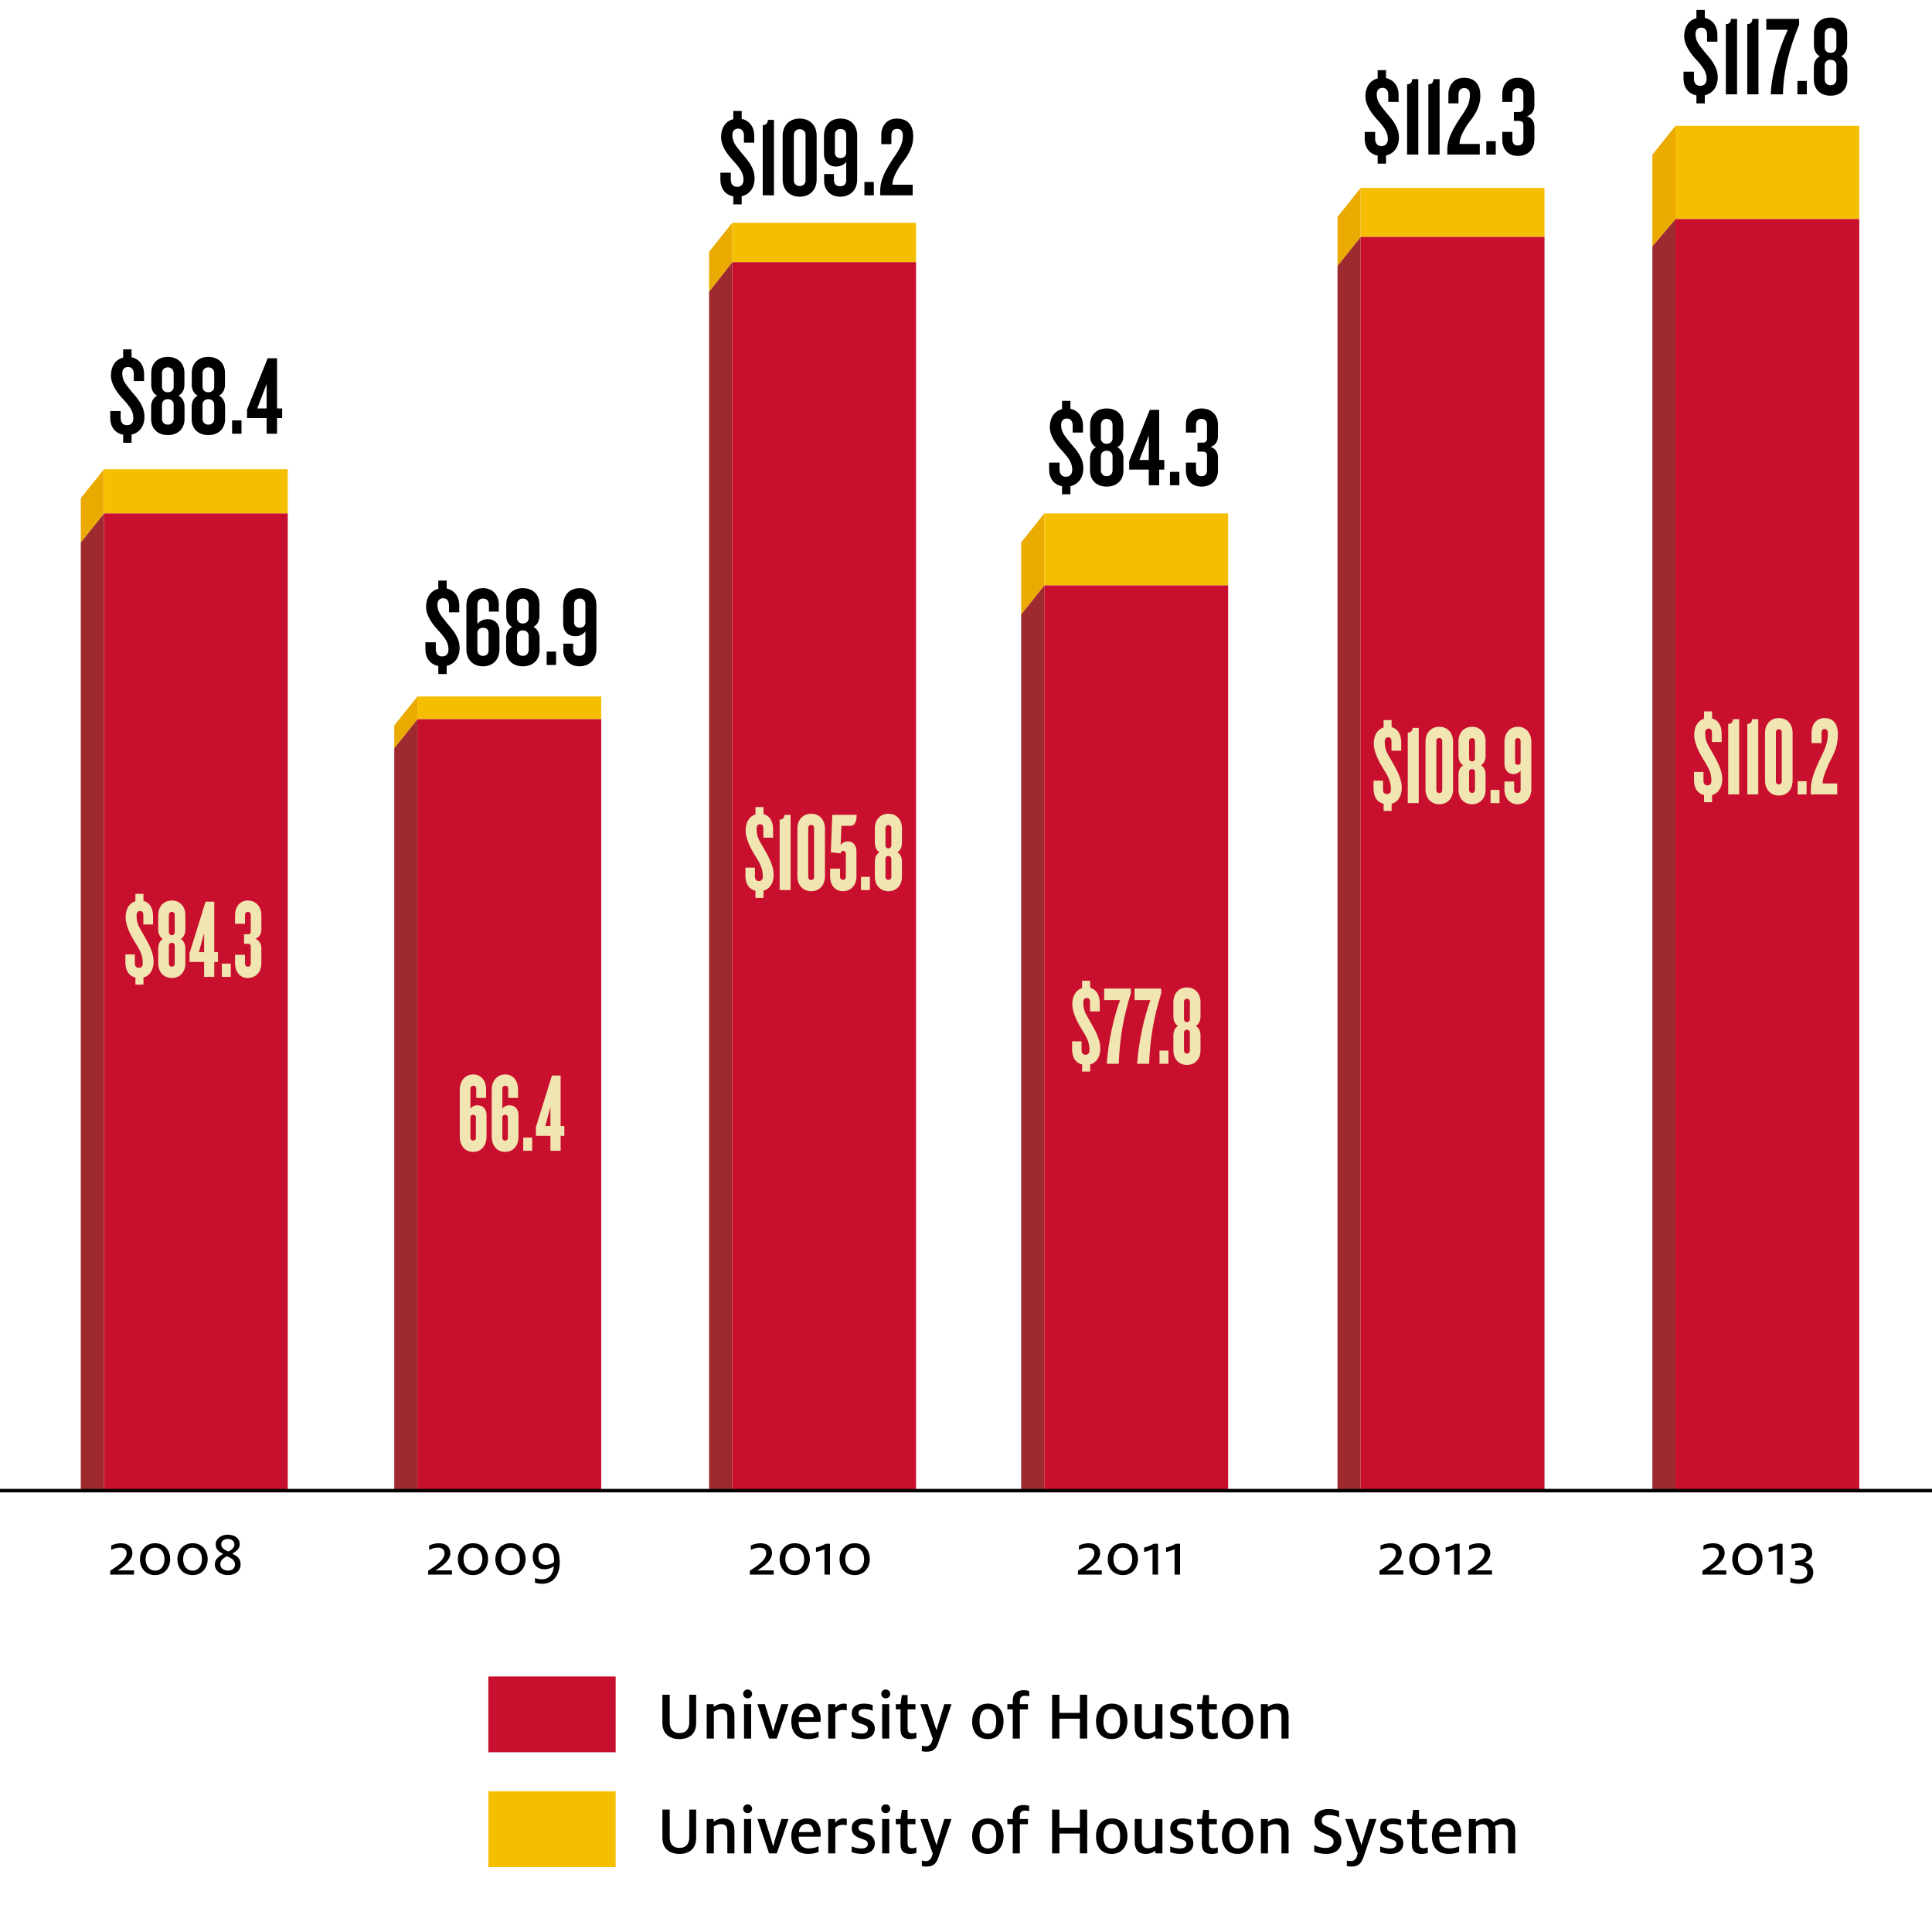 <?xml version="1.0" encoding="utf-8"?>
<!-- Generator: Adobe Illustrator 16.0.4, SVG Export Plug-In . SVG Version: 6.00 Build 0)  -->
<!DOCTYPE svg PUBLIC "-//W3C//DTD SVG 1.1//EN" "http://www.w3.org/Graphics/SVG/1.1/DTD/svg11.dtd">
<svg version="1.1" id="Layer_1" xmlns="http://www.w3.org/2000/svg" xmlns:xlink="http://www.w3.org/1999/xlink" x="0px" y="0px"
	 width="450px" height="450px" viewBox="0 0 450 450" enable-background="new 0 0 450 450" xml:space="preserve">
<g id="Layer_1_1_">
	<g>
		<g>
			<path d="M25.671,365.855c1.59-1.031,3.815-2.461,3.815-4.065c0-0.754-0.442-1.326-1.576-1.326c-0.767,0-1.577,0.308-2.004,0.559
				v-1.03c0.472-0.252,1.341-0.545,2.239-0.545c1.783,0,2.696,0.941,2.696,2.283c0,1.796-1.974,3.122-3.447,4.079
				c0.338-0.028,0.604-0.043,0.884-0.043h2.946v0.985h-5.554V365.855z"/>
			<path d="M32.593,363.174c0-1.945,1.296-3.727,3.535-3.727c2.239,0,3.506,1.649,3.506,3.712c0,1.93-1.267,3.712-3.506,3.712
				C33.89,366.871,32.593,365.236,32.593,363.174z M38.309,363.159c0-1.296-0.633-2.668-2.18-2.668s-2.209,1.386-2.209,2.668
				c0,1.296,0.663,2.666,2.209,2.666S38.309,364.455,38.309,363.159z"/>
			<path d="M41.326,363.174c0-1.945,1.297-3.727,3.536-3.727c2.239,0,3.506,1.649,3.506,3.712c0,1.93-1.267,3.712-3.506,3.712
				C42.624,366.871,41.326,365.236,41.326,363.174z M47.042,363.159c0-1.296-0.633-2.668-2.181-2.668s-2.209,1.386-2.209,2.668
				c0,1.296,0.663,2.666,2.209,2.666S47.042,364.455,47.042,363.159z"/>
			<path d="M50.029,364.455c0-1.311,1.002-2.019,1.96-2.505c-1.002-0.545-1.753-1.03-1.753-2.255c0-1.281,1.281-2.238,2.77-2.238
				c1.738,0,2.829,0.914,2.829,2.165c0,1.268-0.943,1.738-1.724,2.269c1.002,0.486,1.93,1.017,1.93,2.489
				c0,1.592-1.371,2.491-2.976,2.491C51.193,366.871,50.029,365.678,50.029,364.455z M54.73,364.382c0-1.105-1.075-1.562-1.9-1.915
				c-0.707,0.427-1.517,0.884-1.517,1.929c0,0.854,0.854,1.429,1.782,1.429C54.008,365.825,54.73,365.339,54.73,364.382z
				 M54.597,359.682c0-0.751-0.707-1.222-1.532-1.222c-0.839,0-1.533,0.442-1.533,1.208c0,0.987,0.854,1.341,1.68,1.708
				C53.757,361.082,54.597,360.655,54.597,359.682z"/>
		</g>
		<g>
			<path d="M99.72,365.855c1.591-1.031,3.815-2.461,3.815-4.065c0-0.754-0.442-1.326-1.576-1.326c-0.767,0-1.577,0.308-2.004,0.559
				v-1.03c0.472-0.252,1.341-0.545,2.239-0.545c1.783,0,2.696,0.941,2.696,2.283c0,1.796-1.975,3.122-3.448,4.079
				c0.339-0.028,0.604-0.043,0.885-0.043h2.946v0.985H99.72V365.855z"/>
			<path d="M106.642,363.174c0-1.945,1.297-3.727,3.536-3.727c2.239,0,3.506,1.649,3.506,3.712c0,1.93-1.267,3.712-3.506,3.712
				C107.938,366.871,106.642,365.236,106.642,363.174z M112.358,363.159c0-1.296-0.634-2.668-2.181-2.668
				c-1.547,0-2.209,1.386-2.209,2.668c0,1.296,0.663,2.666,2.209,2.666C111.723,365.825,112.358,364.455,112.358,363.159z"/>
			<path d="M115.375,363.174c0-1.945,1.297-3.727,3.536-3.727s3.506,1.649,3.506,3.712c0,1.93-1.267,3.712-3.506,3.712
				S115.375,365.236,115.375,363.174z M121.091,363.159c0-1.296-0.633-2.668-2.18-2.668c-1.547,0-2.209,1.386-2.209,2.668
				c0,1.296,0.663,2.666,2.209,2.666C120.457,365.825,121.091,364.455,121.091,363.159z"/>
			<path d="M124.609,368.639v-1.09c0.368,0.148,0.869,0.294,1.636,0.294c1.62,0,2.637-1.163,2.74-3.049
				c-0.472,0.412-1.4,0.723-2.092,0.723c-1.768,0-2.814-1.076-2.814-2.902c0-1.693,1.12-3.167,2.977-3.167
				c2.224,0,3.314,1.517,3.314,4.39c0,3.255-1.664,5.053-4.021,5.053C125.581,368.89,124.948,368.757,124.609,368.639z
				 M129.028,363.865c0.016-0.189,0.029-0.353,0.029-0.545c0-1.692-0.664-2.843-1.9-2.843c-1.12,0-1.753,0.781-1.753,2.078
				c0,1.178,0.619,1.944,1.708,1.944C127.953,364.5,128.586,364.204,129.028,363.865z"/>
		</g>
		<g>
			<path d="M174.654,365.855c1.591-1.031,3.815-2.461,3.815-4.065c0-0.754-0.442-1.326-1.577-1.326
				c-0.767,0-1.577,0.308-2.003,0.559v-1.03c0.471-0.252,1.34-0.545,2.239-0.545c1.783,0,2.696,0.941,2.696,2.283
				c0,1.796-1.974,3.122-3.447,4.079c0.339-0.028,0.604-0.043,0.884-0.043h2.947v0.985h-5.554V365.855z"/>
			<path d="M181.59,363.174c0-1.945,1.296-3.727,3.535-3.727c2.239,0,3.506,1.649,3.506,3.712c0,1.93-1.267,3.712-3.506,3.712
				C182.886,366.871,181.59,365.236,181.59,363.174z M187.307,363.159c0-1.296-0.633-2.668-2.181-2.668s-2.209,1.386-2.209,2.668
				c0,1.296,0.663,2.666,2.209,2.666C186.672,365.825,187.307,364.455,187.307,363.159z"/>
			<path d="M192.032,360.861c-0.501,0.222-1.415,0.53-1.974,0.633v-1.045c0.633-0.104,1.68-0.487,2.239-0.886h1.017v7.189h-1.281
				V360.861z"/>
			<path d="M195.551,363.174c0-1.945,1.296-3.727,3.535-3.727c2.239,0,3.506,1.649,3.506,3.712c0,1.93-1.267,3.712-3.506,3.712
				C196.848,366.871,195.551,365.236,195.551,363.174z M201.267,363.159c0-1.296-0.634-2.668-2.181-2.668s-2.209,1.386-2.209,2.668
				c0,1.296,0.663,2.666,2.209,2.666S201.267,364.455,201.267,363.159z"/>
		</g>
		<g>
			<path d="M251.075,365.855c1.59-1.031,3.815-2.461,3.815-4.065c0-0.754-0.442-1.326-1.577-1.326c-0.767,0-1.577,0.308-2.003,0.559
				v-1.03c0.471-0.252,1.34-0.545,2.238-0.545c1.784,0,2.696,0.941,2.696,2.283c0,1.796-1.973,3.122-3.447,4.079
				c0.339-0.028,0.604-0.043,0.884-0.043h2.947v0.985h-5.553V365.855z"/>
			<path d="M258.01,363.174c0-1.945,1.297-3.727,3.536-3.727c2.239,0,3.507,1.649,3.507,3.712c0,1.93-1.268,3.712-3.507,3.712
				C259.308,366.871,258.01,365.236,258.01,363.174z M263.726,363.159c0-1.296-0.633-2.668-2.18-2.668
				c-1.546,0-2.209,1.386-2.209,2.668c0,1.296,0.663,2.666,2.209,2.666C263.093,365.825,263.726,364.455,263.726,363.159z"/>
			<path d="M268.453,360.861c-0.501,0.222-1.415,0.53-1.975,0.633v-1.045c0.634-0.104,1.68-0.487,2.24-0.886h1.016v7.189h-1.281
				V360.861z"/>
			<path d="M273.578,360.861c-0.501,0.222-1.415,0.53-1.975,0.633v-1.045c0.634-0.104,1.68-0.487,2.24-0.886h1.016v7.189h-1.281
				V360.861z"/>
		</g>
		<g>
			<path d="M321.309,365.855c1.592-1.031,3.816-2.461,3.816-4.065c0-0.754-0.441-1.326-1.576-1.326
				c-0.768,0-1.577,0.308-2.004,0.559v-1.03c0.471-0.252,1.341-0.545,2.239-0.545c1.782,0,2.696,0.941,2.696,2.283
				c0,1.796-1.975,3.122-3.447,4.079c0.339-0.028,0.604-0.043,0.884-0.043h2.946v0.985h-5.555V365.855z"/>
			<path d="M328.244,363.174c0-1.945,1.298-3.727,3.536-3.727c2.239,0,3.507,1.649,3.507,3.712c0,1.93-1.268,3.712-3.507,3.712
				C329.542,366.871,328.244,365.236,328.244,363.174z M333.961,363.159c0-1.296-0.633-2.668-2.181-2.668
				c-1.547,0-2.209,1.386-2.209,2.668c0,1.296,0.663,2.666,2.209,2.666C333.327,365.825,333.961,364.455,333.961,363.159z"/>
			<path d="M338.688,360.861c-0.501,0.222-1.415,0.53-1.975,0.633v-1.045c0.633-0.104,1.68-0.487,2.239-0.886h1.016v7.189h-1.28
				V360.861z"/>
			<path d="M341.956,365.855c1.591-1.031,3.816-2.461,3.816-4.065c0-0.754-0.442-1.326-1.577-1.326
				c-0.767,0-1.577,0.308-2.004,0.559v-1.03c0.471-0.252,1.341-0.545,2.239-0.545c1.783,0,2.695,0.941,2.695,2.283
				c0,1.796-1.973,3.122-3.446,4.079c0.339-0.028,0.604-0.043,0.884-0.043h2.946v0.985h-5.554V365.855z"/>
		</g>
		<g>
			<path d="M396.536,365.855c1.591-1.031,3.816-2.461,3.816-4.065c0-0.754-0.442-1.326-1.577-1.326
				c-0.767,0-1.577,0.308-2.004,0.559v-1.03c0.471-0.252,1.341-0.545,2.239-0.545c1.783,0,2.695,0.941,2.695,2.283
				c0,1.796-1.973,3.122-3.446,4.079c0.339-0.028,0.604-0.043,0.884-0.043h2.946v0.985h-5.554V365.855z"/>
			<path d="M403.473,363.174c0-1.945,1.297-3.727,3.535-3.727c2.239,0,3.507,1.649,3.507,3.712c0,1.93-1.268,3.712-3.507,3.712
				C404.77,366.871,403.473,365.236,403.473,363.174z M409.188,363.159c0-1.296-0.634-2.668-2.181-2.668
				c-1.546,0-2.209,1.386-2.209,2.668c0,1.296,0.663,2.666,2.209,2.666C408.555,365.825,409.188,364.455,409.188,363.159z"/>
			<path d="M413.915,360.861c-0.501,0.222-1.415,0.53-1.974,0.633v-1.045c0.633-0.104,1.679-0.487,2.238-0.886h1.017v7.189h-1.281
				V360.861z"/>
			<path d="M417.007,368.565v-1.075c0.545,0.221,1.119,0.369,1.856,0.369c1.208,0,2.092-0.501,2.092-1.547
				c0-1.445-1.179-1.784-2.799-1.784v-0.972c1.326-0.059,2.608-0.354,2.608-1.665c0-0.855-0.5-1.428-1.65-1.428
				c-0.722,0-1.415,0.146-1.842,0.323v-1.032c0.442-0.148,1.09-0.309,2.019-0.309c1.738,0,2.799,0.884,2.799,2.342
				c0,1.074-0.691,1.754-1.753,2.135v0.016c1.268,0.251,2.004,1.149,2.004,2.3c0,1.663-1.386,2.65-3.286,2.65
				C418.244,368.89,417.508,368.743,417.007,368.565z"/>
		</g>
		<polygon fill="#9E2A2F" points="18.82,346.909 24.207,346.909 24.207,119.59 18.82,126.314 		"/>
		<polygon fill="#EAAA00" points="18.82,116.034 18.82,126.314 24.205,119.588 24.205,109.295 		"/>
		<polygon fill="#9E2A2F" points="91.832,174.261 91.832,346.911 97.217,346.911 97.217,167.523 		"/>
		<polygon fill="#EAAA00" points="97.217,167.523 91.83,174.26 91.83,168.969 97.217,162.228 		"/>
		<polygon fill="#9E2A2F" points="165.16,67.929 165.16,346.911 170.544,346.911 170.544,61.076 		"/>
		<polygon fill="#EAAA00" points="170.546,61.063 165.16,67.929 165.161,58.635 170.546,51.895 		"/>
		<polygon fill="#9E2A2F" points="237.852,143.085 237.852,346.911 243.237,346.911 243.237,136.35 		"/>
		<polygon fill="#EAAA00" points="243.237,136.35 237.85,143.088 237.85,126.328 243.237,119.588 		"/>
		<polygon fill="#9E2A2F" points="311.53,61.922 311.53,346.911 316.917,346.911 316.917,55.183 		"/>
		<polygon fill="#EAAA00" points="316.917,55.183 311.53,61.922 311.53,50.508 316.917,43.767 		"/>
		<polygon fill="#9E2A2F" points="384.862,57.365 384.862,346.911 390.245,346.911 390.245,51.015 		"/>
		<polygon fill="#EAAA00" points="384.862,36.043 384.862,57.365 390.245,51.015 390.245,29.302 		"/>
		<rect x="24.208" y="109.293" fill="#F6BE00" width="42.822" height="10.297"/>
		<rect x="97.215" y="162.228" fill="#F6BE00" width="42.823" height="5.295"/>
		<rect x="170.546" y="51.895" fill="#F6BE00" width="42.821" height="9.17"/>
		<rect x="243.239" y="119.59" fill="#F6BE00" width="42.821" height="16.76"/>
		<rect x="316.917" y="43.77" fill="#F6BE00" width="42.826" height="11.414"/>
		<rect x="390.245" y="29.302" fill="#F6BE00" width="42.826" height="21.712"/>
		<rect x="24.207" y="119.59" fill="#C8102E" width="42.824" height="227.319"/>
		<rect x="97.217" y="167.523" fill="#C8102E" width="42.822" height="179.386"/>
		<rect x="170.544" y="61.065" fill="#C8102E" width="42.823" height="285.844"/>
		<rect x="243.235" y="136.35" fill="#C8102E" width="42.825" height="210.559"/>
		<rect x="316.917" y="55.183" fill="#C8102E" width="42.825" height="291.726"/>
		<rect x="390.245" y="51.015" fill="#C8102E" width="42.826" height="295.895"/>
		<g>
			<path fill="#F1E6B2" d="M31.546,208.195h1.867v1.631c1.368,0.342,2.236,1.604,2.236,3.578v1.919h-2.263v-2.183
				c0-0.657-0.29-0.946-0.736-0.946c-0.448,0-0.842,0.29-0.842,0.946c0,2.027,0.552,2.71,1.684,4.683
				c1.131,1.974,2.289,4.051,2.289,6.103c0,2.13-1.026,3.394-2.368,3.762v1.657h-1.867v-1.657c-1.5-0.342-2.341-1.604-2.341-3.551
				v-1.841h2.209v2.078c0,0.657,0.316,1.051,0.92,1.051c0.605,0,0.921-0.342,0.921-1.051c0-1.551-0.395-2.71-1.631-4.604
				c-1.026-1.629-2.368-4.05-2.368-6.076c0-1.815,0.736-3.314,2.289-3.789V208.195z"/>
			<path fill="#F1E6B2" d="M40.017,227.793c-1.895,0-3.157-1.395-3.157-3.394v-3.471c0-1.053,0.395-1.815,1.079-2.209
				c-0.684-0.422-1.079-1.185-1.079-2.21v-3.367c0-1.972,1.262-3.392,3.157-3.392c1.92,0,3.156,1.42,3.156,3.392v3.367
				c0,1.026-0.394,1.789-1.078,2.21c0.684,0.394,1.078,1.156,1.078,2.209v3.471C43.173,226.398,41.937,227.793,40.017,227.793z
				 M40.701,213.088c0-0.42-0.29-0.709-0.684-0.709s-0.684,0.29-0.684,0.709v4.051c0,0.394,0.29,0.684,0.684,0.684
				s0.684-0.29,0.684-0.684V213.088z M40.701,220.27c0-0.42-0.29-0.684-0.684-0.684s-0.684,0.264-0.684,0.684v4.182
				c0,0.422,0.29,0.711,0.684,0.711s0.684-0.29,0.684-0.711V220.27z"/>
			<path fill="#F1E6B2" d="M49.908,224.058v3.472h-2.368v-3.472h-3.393v-2.025l3.735-12.021h2.026v11.758h0.868v2.289H49.908z
				 M47.541,217.323l-1.21,4.446h1.21V217.323z"/>
			<path fill="#F1E6B2" d="M51.671,227.53v-3.078h2.078v3.078H51.671z"/>
			<path fill="#F1E6B2" d="M57.696,227.793c-1.921,0-2.947-1.632-2.947-3.315V222.4h2.315v1.973c0,0.5,0.263,0.79,0.684,0.79
				c0.394,0,0.658-0.29,0.658-0.711v-4.051c0-0.394-0.211-0.579-0.553-0.579h-1v-2.209h1c0.342,0,0.553-0.21,0.553-0.604v-3.893
				c0-0.448-0.263-0.736-0.658-0.736c-0.421,0-0.684,0.29-0.684,0.789v1.999h-2.315v-2.079c0-1.71,1.026-3.34,2.947-3.34
				c1.893,0,3.183,1.42,3.183,3.392v3.341c0,1.105-0.526,1.841-1.368,2.183c0.816,0.395,1.368,1.104,1.368,2.21v3.524
				C60.878,226.398,59.589,227.793,57.696,227.793z"/>
		</g>
		<g>
			<path d="M28.687,81.368h1.953v1.846c1.793,0.369,2.927,1.873,2.927,3.957v1.582h-2.4v-1.608c0-1.029-0.474-1.662-1.346-1.662
				c-0.791,0-1.346,0.5-1.346,1.477c0,1.688,0.818,2.532,2.111,4.167c1.477,1.688,3.06,3.482,3.06,5.935
				c0,2.295-1.24,3.773-3.007,4.168v1.899h-1.953v-1.873c-1.899-0.369-3.007-1.82-3.007-3.957v-1.556h2.427V97.3
				c0,1.134,0.528,1.741,1.478,1.741c0.95,0,1.477-0.633,1.477-1.635c0-1.53-0.738-2.612-2.215-4.247
				c-1.372-1.451-3.008-3.482-3.008-5.698c0-2.031,0.976-3.719,2.848-4.168v-1.925H28.687z"/>
			<path d="M39.079,101.337c-2.375,0-3.878-1.503-3.878-3.746v-2.875c0-1.213,0.555-2.138,1.398-2.559
				c-0.843-0.422-1.372-1.346-1.372-2.56v-2.717c0-2.215,1.477-3.746,3.852-3.746c2.4,0,3.877,1.53,3.877,3.746v2.717
				c0,1.214-0.554,2.137-1.398,2.56c0.844,0.422,1.424,1.345,1.424,2.559v2.875C42.982,99.834,41.479,101.337,39.079,101.337z
				 M40.449,86.934c0-0.844-0.58-1.371-1.371-1.371c-0.766,0-1.346,0.527-1.346,1.371v3.166c0,0.659,0.474,1.267,1.346,1.267
				c0.896,0,1.371-0.607,1.371-1.267V86.934z M40.449,94.241c0-0.686-0.475-1.267-1.371-1.267c-0.871,0-1.346,0.58-1.346,1.267
				v3.297c0,0.845,0.58,1.373,1.346,1.373c0.791,0,1.371-0.528,1.371-1.373V94.241z"/>
			<path d="M48.521,101.337c-2.375,0-3.878-1.503-3.878-3.746v-2.875c0-1.213,0.555-2.138,1.398-2.559
				c-0.843-0.422-1.372-1.346-1.372-2.56v-2.717c0-2.215,1.478-3.746,3.852-3.746c2.4,0,3.877,1.53,3.877,3.746v2.717
				c0,1.214-0.554,2.137-1.398,2.56c0.845,0.422,1.425,1.345,1.425,2.559v2.875C52.425,99.834,50.921,101.337,48.521,101.337z
				 M49.892,86.934c0-0.844-0.58-1.371-1.371-1.371c-0.766,0-1.346,0.527-1.346,1.371v3.166c0,0.659,0.474,1.267,1.346,1.267
				c0.896,0,1.371-0.607,1.371-1.267V86.934z M49.892,94.241c0-0.686-0.475-1.267-1.371-1.267c-0.871,0-1.346,0.58-1.346,1.267
				v3.297c0,0.845,0.58,1.373,1.346,1.373c0.791,0,1.371-0.528,1.371-1.373V94.241z"/>
			<path d="M54.059,101.02v-3.113h2.19v3.113H54.059z"/>
			<path d="M64.531,97.38v3.64h-2.427v-3.64h-4.563v-1.978l4.801-11.95h2.189v11.686h1.187v2.243L64.531,97.38L64.531,97.38z
				 M62.104,89.439l-2.19,5.698h2.19V89.439z"/>
		</g>
		<g>
			<path d="M102.09,135.228h1.953v1.847c1.793,0.369,2.927,1.873,2.927,3.957v1.583h-2.4v-1.609c0-1.029-0.475-1.662-1.346-1.662
				c-0.791,0-1.346,0.501-1.346,1.477c0,1.688,0.818,2.533,2.111,4.168c1.477,1.688,3.059,3.482,3.059,5.935
				c0,2.295-1.239,3.773-3.007,4.168v1.899h-1.953v-1.874c-1.898-0.369-3.006-1.821-3.006-3.957v-1.556h2.426v1.556
				c0,1.134,0.528,1.741,1.478,1.741c0.95,0,1.478-0.633,1.478-1.636c0-1.53-0.739-2.611-2.215-4.247
				c-1.373-1.45-3.008-3.482-3.008-5.698c0-2.03,0.975-3.719,2.848-4.168v-1.925H102.09z"/>
			<path d="M112.483,155.197c-2.375,0-3.852-1.635-3.852-3.983v-10.182c0-2.401,1.504-4.036,3.904-4.036
				c2.374,0,3.64,1.82,3.64,3.693v1.767h-2.296v-1.583c0-0.923-0.475-1.451-1.372-1.451c-0.87,0-1.318,0.554-1.318,1.451v4.458
				c0.475-0.607,1.266-1.108,2.427-1.108c1.741,0,2.717,1.188,2.717,2.823v4.167C116.335,153.562,114.883,155.197,112.483,155.197z
				 M113.802,147.441c0-0.713-0.396-1.213-1.292-1.213c-0.844,0-1.319,0.528-1.319,1.213v4.01c0,0.765,0.501,1.319,1.292,1.319
				c0.817,0,1.318-0.527,1.318-1.239V147.441z"/>
			<path d="M121.768,155.197c-2.375,0-3.878-1.503-3.878-3.746v-2.875c0-1.213,0.555-2.137,1.398-2.559
				c-0.843-0.422-1.372-1.345-1.372-2.558v-2.717c0-2.216,1.478-3.746,3.852-3.746c2.401,0,3.877,1.53,3.877,3.746v2.717
				c0,1.213-0.554,2.137-1.398,2.558c0.845,0.422,1.425,1.346,1.425,2.559v2.875C125.672,153.693,124.168,155.197,121.768,155.197z
				 M123.139,140.793c0-0.844-0.58-1.372-1.371-1.372c-0.766,0-1.346,0.528-1.346,1.372v3.166c0,0.659,0.475,1.266,1.346,1.266
				c0.896,0,1.371-0.607,1.371-1.266V140.793z M123.139,148.101c0-0.686-0.475-1.267-1.371-1.267c-0.871,0-1.346,0.58-1.346,1.267
				v3.297c0,0.845,0.58,1.371,1.346,1.371c0.791,0,1.371-0.527,1.371-1.371V148.101z"/>
			<path d="M127.332,154.88v-3.113h2.189v3.113H127.332z"/>
			<path d="M134.954,155.197c-2.401,0-3.746-1.715-3.746-3.64v-1.636h2.296v1.398c0,0.923,0.501,1.451,1.45,1.451
				c0.977,0,1.398-0.58,1.398-1.424v-4.273c-0.501,0.632-1.187,1.108-2.374,1.108c-1.768,0-2.797-1.24-2.797-2.901v-4.299
				c0-2.349,1.451-3.984,3.852-3.984c2.427,0,3.877,1.635,3.877,4.01v10.209C138.912,153.587,137.33,155.197,134.954,155.197z
				 M136.353,140.714c0-0.686-0.448-1.292-1.318-1.292c-0.844,0-1.318,0.554-1.318,1.24v4.327c0,0.686,0.448,1.213,1.318,1.213
				c0.844,0,1.318-0.554,1.318-1.213V140.714z"/>
		</g>
		<g>
			<path d="M170.799,25.844h1.953v1.847c1.793,0.369,2.928,1.873,2.928,3.957v1.583h-2.4v-1.609c0-1.029-0.475-1.662-1.346-1.662
				c-0.792,0-1.346,0.5-1.346,1.477c0,1.688,0.818,2.533,2.111,4.168c1.477,1.688,3.059,3.482,3.059,5.935
				c0,2.295-1.24,3.772-3.007,4.168v1.9h-1.953v-1.874c-1.899-0.369-3.007-1.82-3.007-3.957V40.22h2.427v1.556
				c0,1.134,0.528,1.741,1.478,1.741s1.478-0.633,1.478-1.636c0-1.53-0.739-2.611-2.216-4.247c-1.372-1.451-3.008-3.482-3.008-5.698
				c0-2.031,0.975-3.72,2.848-4.168v-1.925H170.799z"/>
			<path d="M177.658,45.497V29.141c0.87,0,1.186-0.58,1.186-1.213h1.425v17.569H177.658z"/>
			<path d="M186.256,45.813c-2.375,0-3.958-1.61-3.958-4.009V31.621c0-2.401,1.583-4.01,3.958-4.01c2.4,0,3.957,1.609,3.957,4.01
				v10.182C190.212,44.204,188.656,45.813,186.256,45.813z M187.627,31.384c0-0.713-0.528-1.293-1.372-1.293
				c-0.818,0-1.346,0.58-1.346,1.293v10.658c0,0.712,0.528,1.292,1.346,1.292c0.843,0,1.372-0.58,1.372-1.292V31.384z"/>
			<path d="M195.698,45.813c-2.4,0-3.746-1.715-3.746-3.64v-1.636h2.295v1.398c0,0.923,0.5,1.45,1.45,1.45
				c0.976,0,1.398-0.58,1.398-1.424v-4.274c-0.5,0.633-1.188,1.108-2.374,1.108c-1.768,0-2.796-1.24-2.796-2.901v-4.3
				c0-2.348,1.451-3.984,3.851-3.984c2.427,0,3.877,1.636,3.877,4.01v10.209C199.654,44.204,198.072,45.813,195.698,45.813z
				 M197.097,31.331c0-0.686-0.448-1.293-1.319-1.293c-0.844,0-1.319,0.554-1.319,1.24v4.327c0,0.686,0.449,1.213,1.319,1.213
				c0.844,0,1.319-0.554,1.319-1.213V31.331z"/>
			<path d="M201.341,45.497v-3.113h2.19v3.113H201.341z"/>
			<path d="M209.835,38.295c-1.53,2.348-1.979,3.667-1.979,4.722h4.722v2.479h-7.57v-0.765c0-2.374,0.554-4.036,3.085-7.913
				c1.583-2.216,2.19-3.456,2.19-5.25c0-1.028-0.476-1.556-1.346-1.556s-1.319,0.58-1.319,1.53v2.032h-2.348V31.41
				c0-1.953,1.213-3.799,3.614-3.799c2.796,0,3.825,1.846,3.825,4.167C212.71,34.048,211.788,35.921,209.835,38.295z"/>
		</g>
		<g>
			<path d="M247.37,93.37h1.952v1.846c1.794,0.369,2.929,1.873,2.929,3.957v1.583h-2.401v-1.608c0-1.029-0.476-1.662-1.347-1.662
				c-0.792,0-1.345,0.5-1.345,1.477c0,1.688,0.818,2.532,2.11,4.168c1.478,1.688,3.06,3.482,3.06,5.935
				c0,2.295-1.24,3.773-3.007,4.168v1.899h-1.952v-1.873c-1.899-0.369-3.007-1.82-3.007-3.957v-1.556h2.427v1.556
				c0,1.134,0.528,1.741,1.478,1.741s1.478-0.633,1.478-1.635c0-1.53-0.739-2.612-2.216-4.247c-1.373-1.451-3.008-3.482-3.008-5.698
				c0-2.031,0.976-3.72,2.849-4.168V93.37H247.37z"/>
			<path d="M257.762,113.338c-2.375,0-3.878-1.503-3.878-3.746v-2.875c0-1.213,0.554-2.137,1.398-2.558
				c-0.844-0.422-1.371-1.346-1.371-2.56v-2.717c0-2.215,1.477-3.746,3.851-3.746c2.4,0,3.878,1.53,3.878,3.746v2.717
				c0,1.213-0.554,2.137-1.398,2.56c0.845,0.422,1.425,1.345,1.425,2.558v2.875C261.667,111.835,260.163,113.338,257.762,113.338z
				 M259.135,98.935c0-0.844-0.582-1.371-1.373-1.371c-0.765,0-1.345,0.528-1.345,1.371v3.166c0,0.66,0.475,1.266,1.345,1.266
				c0.896,0,1.373-0.606,1.373-1.266V98.935z M259.135,106.243c0-0.686-0.477-1.267-1.373-1.267c-0.871,0-1.345,0.58-1.345,1.267
				v3.297c0,0.845,0.58,1.373,1.345,1.373c0.791,0,1.373-0.528,1.373-1.373V106.243z"/>
			<path d="M270,109.382v3.64h-2.427v-3.64h-4.564v-1.979l4.801-11.949H270v11.686h1.188v2.243L270,109.382L270,109.382z
				 M267.573,101.441l-2.19,5.698h2.19V101.441z"/>
			<path d="M272.506,113.022v-3.113h2.189v3.113H272.506z"/>
			<path d="M279.837,113.338c-2.427,0-3.614-1.741-3.614-3.666v-1.926h2.349v1.715c0,0.95,0.422,1.451,1.266,1.451
				c0.87,0,1.293-0.502,1.293-1.346v-3.429c0-0.554-0.264-0.95-1.003-0.95h-1.213v-2.083h1.213c0.738,0,1.003-0.396,1.003-0.977
				v-3.192c0-0.844-0.423-1.371-1.293-1.371c-0.844,0-1.266,0.528-1.266,1.451v1.741h-2.349V98.83c0-1.952,1.162-3.693,3.614-3.693
				c2.348,0,3.852,1.53,3.852,3.746v2.717c0,1.267-0.66,2.19-1.74,2.48c1.055,0.37,1.74,1.161,1.74,2.454v3.06
				C283.688,111.809,282.187,113.338,279.837,113.338z"/>
		</g>
		<g>
			<path d="M320.881,16.349h1.952v1.847c1.793,0.369,2.928,1.873,2.928,3.957v1.582h-2.4v-1.608c0-1.029-0.476-1.662-1.346-1.662
				c-0.792,0-1.347,0.501-1.347,1.477c0,1.688,0.818,2.533,2.11,4.168c1.479,1.688,3.061,3.482,3.061,5.935
				c0,2.295-1.24,3.772-3.008,4.168v1.9h-1.952v-1.874c-1.899-0.369-3.007-1.821-3.007-3.957v-1.556h2.427v1.556
				c0,1.134,0.527,1.741,1.478,1.741c0.948,0,1.478-0.633,1.478-1.636c0-1.53-0.738-2.611-2.217-4.247
				c-1.372-1.451-3.007-3.482-3.007-5.698c0-2.03,0.976-3.72,2.849-4.168v-1.925H320.881z"/>
			<path d="M327.737,36.001V19.646c0.869,0,1.187-0.581,1.187-1.214h1.424v17.569H327.737z"/>
			<path d="M332.695,36.001V19.646c0.87,0,1.188-0.581,1.188-1.214h1.424v17.569H332.695z"/>
			<path d="M341.928,28.8c-1.529,2.348-1.978,3.667-1.978,4.722h4.721v2.479H337.1v-0.765c0-2.374,0.556-4.036,3.087-7.913
				c1.583-2.216,2.189-3.456,2.189-5.25c0-1.028-0.475-1.556-1.345-1.556c-0.871,0-1.319,0.58-1.319,1.529v2.032h-2.349v-2.164
				c0-1.952,1.214-3.799,3.615-3.799c2.795,0,3.824,1.847,3.824,4.167C344.804,24.553,343.88,26.425,341.928,28.8z"/>
			<path d="M346.199,36.001v-3.113h2.19v3.113H346.199z"/>
			<path d="M353.533,36.318c-2.427,0-3.614-1.741-3.614-3.666v-1.926h2.349v1.715c0,0.95,0.422,1.451,1.266,1.451
				c0.87,0,1.292-0.501,1.292-1.345v-3.429c0-0.554-0.264-0.95-1.002-0.95h-1.213v-2.084h1.213c0.738,0,1.002-0.395,1.002-0.976
				v-3.191c0-0.845-0.422-1.372-1.292-1.372c-0.844,0-1.266,0.528-1.266,1.451v1.741h-2.349v-1.925c0-1.953,1.161-3.693,3.614-3.693
				c2.348,0,3.852,1.53,3.852,3.746v2.717c0,1.267-0.66,2.189-1.741,2.48c1.055,0.37,1.741,1.161,1.741,2.454v3.06
				C357.385,34.788,355.881,36.318,353.533,36.318z"/>
		</g>
		<g>
			<path d="M395.131,2.318h1.952v1.847c1.793,0.369,2.928,1.873,2.928,3.957v1.583h-2.4V8.096c0-1.029-0.476-1.661-1.346-1.661
				c-0.792,0-1.347,0.5-1.347,1.477c0,1.688,0.818,2.532,2.11,4.168c1.479,1.688,3.061,3.482,3.061,5.935
				c0,2.295-1.24,3.772-3.008,4.167v1.9h-1.952v-1.874c-1.899-0.369-3.008-1.821-3.008-3.957v-1.556h2.428v1.556
				c0,1.134,0.527,1.741,1.478,1.741c0.949,0,1.478-0.633,1.478-1.635c0-1.53-0.738-2.612-2.217-4.247
				c-1.372-1.451-3.007-3.482-3.007-5.698c0-2.031,0.976-3.72,2.849-4.168V2.318H395.131z"/>
			<path d="M401.987,21.972V5.616c0.869,0,1.187-0.58,1.187-1.214h1.424v17.569H401.987z"/>
			<path d="M406.972,21.972V5.616c0.869,0,1.188-0.58,1.188-1.214h1.423v17.569H406.972z"/>
			<path d="M415.281,21.972h-2.849c0.237-5.197,2.058-10.947,3.982-15.037h-5.012V4.402h7.65v1.319
				C416.705,11.63,415.439,16.167,415.281,21.972z"/>
			<path d="M418.656,21.972v-3.114h2.189v3.114H418.656z"/>
			<path d="M426.359,22.288c-2.375,0-3.879-1.503-3.879-3.746v-2.875c0-1.213,0.555-2.137,1.398-2.559
				c-0.844-0.422-1.371-1.345-1.371-2.559V7.832c0-2.216,1.477-3.746,3.851-3.746c2.4,0,3.877,1.53,3.877,3.746v2.717
				c0,1.213-0.554,2.137-1.397,2.559c0.844,0.422,1.424,1.346,1.424,2.559v2.875C430.263,20.784,428.759,22.288,426.359,22.288z
				 M427.73,7.884c0-0.844-0.58-1.371-1.371-1.371c-0.767,0-1.347,0.528-1.347,1.371v3.166c0,0.66,0.475,1.267,1.347,1.267
				c0.896,0,1.371-0.607,1.371-1.267V7.884z M427.73,15.191c0-0.686-0.475-1.266-1.371-1.266c-0.871,0-1.347,0.58-1.347,1.266v3.298
				c0,0.844,0.58,1.371,1.347,1.371c0.791,0,1.371-0.528,1.371-1.371V15.191z"/>
		</g>
		<g>
			<path fill="#F1E6B2" d="M396.904,165.698h1.866v1.631c1.368,0.342,2.236,1.604,2.236,3.578v1.919h-2.263v-2.183
				c0-0.657-0.29-0.946-0.736-0.946s-0.841,0.29-0.841,0.946c0,2.027,0.552,2.71,1.684,4.683c1.131,1.974,2.289,4.051,2.289,6.103
				c0,2.131-1.026,3.394-2.369,3.762v1.657h-1.866v-1.657c-1.5-0.342-2.341-1.604-2.341-3.551v-1.841h2.209v2.078
				c0,0.657,0.315,1.051,0.921,1.051c0.604,0,0.92-0.342,0.92-1.051c0-1.551-0.394-2.71-1.631-4.604
				c-1.025-1.63-2.368-4.051-2.368-6.076c0-1.815,0.737-3.314,2.29-3.789V165.698z"/>
			<path fill="#F1E6B2" d="M402.534,185.032v-16.413c0.815,0,1.105-0.528,1.105-1.106h1.447v17.519H402.534z"/>
			<path fill="#F1E6B2" d="M406.979,185.032v-16.413c0.816,0,1.106-0.528,1.106-1.106h1.447v17.519H406.979z"/>
			<path fill="#F1E6B2" d="M414.319,185.296c-1.893,0-3.209-1.395-3.209-3.473v-11.102c0-2.078,1.315-3.471,3.209-3.471
				c1.922,0,3.211,1.394,3.211,3.471v11.101C417.528,183.901,416.24,185.296,414.319,185.296z M415.004,170.539
				c0-0.395-0.237-0.684-0.685-0.684c-0.42,0-0.684,0.29-0.684,0.684v11.469c0,0.395,0.264,0.684,0.684,0.684
				c0.447,0,0.685-0.29,0.685-0.684V170.539z"/>
			<path fill="#F1E6B2" d="M418.713,185.032v-3.078h2.079v3.078H418.713z"/>
			<path fill="#F1E6B2" d="M426.052,177.667c-1.236,2.815-1.524,3.789-1.524,4.815h3.393v2.55h-6.155v-0.631
				c0-2.341,0.367-3.814,2.367-8.049c1.184-2.367,1.604-3.603,1.604-5.655c0-0.631-0.315-0.895-0.763-0.895
				c-0.446,0-0.71,0.316-0.71,0.895v2.395h-2.315v-2.5c0-1.71,1.053-3.34,2.974-3.34c2.288,0,3.156,1.604,3.156,3.734
				C428.078,173.485,427.473,175.011,426.052,177.667z"/>
		</g>
		<g>
			<path fill="#F1E6B2" d="M322.267,167.724h1.867v1.631c1.368,0.342,2.236,1.604,2.236,3.578v1.92h-2.263v-2.183
				c0-0.657-0.29-0.946-0.737-0.946c-0.445,0-0.84,0.29-0.84,0.946c0,2.027,0.552,2.71,1.683,4.683
				c1.131,1.973,2.289,4.05,2.289,6.103c0,2.131-1.026,3.394-2.368,3.762v1.657h-1.867v-1.657c-1.499-0.342-2.34-1.604-2.34-3.551
				v-1.841h2.208v2.078c0,0.657,0.316,1.051,0.921,1.051s0.92-0.342,0.92-1.051c0-1.551-0.393-2.71-1.63-4.604
				c-1.025-1.63-2.368-4.051-2.368-6.076c0-1.815,0.737-3.314,2.289-3.789V167.724L322.267,167.724z"/>
			<path fill="#F1E6B2" d="M327.896,187.059v-16.414c0.816,0,1.106-0.528,1.106-1.106h1.446v17.519L327.896,187.059L327.896,187.059
				z"/>
			<path fill="#F1E6B2" d="M335.236,187.322c-1.894,0-3.21-1.395-3.21-3.473v-11.101c0-2.077,1.315-3.471,3.21-3.471
				c1.921,0,3.21,1.394,3.21,3.471v11.101C338.446,185.927,337.157,187.322,335.236,187.322z M335.92,172.564
				c0-0.395-0.236-0.684-0.684-0.684c-0.421,0-0.684,0.29-0.684,0.684v11.469c0,0.395,0.263,0.684,0.684,0.684
				c0.447,0,0.684-0.29,0.684-0.684V172.564z"/>
			<path fill="#F1E6B2" d="M342.866,187.322c-1.894,0-3.156-1.395-3.156-3.395v-3.47c0-1.053,0.394-1.816,1.078-2.21
				c-0.685-0.422-1.078-1.184-1.078-2.21v-3.367c0-1.972,1.263-3.393,3.156-3.393c1.921,0,3.156,1.42,3.156,3.393v3.367
				c0,1.026-0.395,1.788-1.079,2.21c0.685,0.394,1.079,1.157,1.079,2.21v3.47C346.022,185.927,344.786,187.322,342.866,187.322z
				 M343.55,172.618c0-0.421-0.289-0.709-0.684-0.709c-0.394,0-0.684,0.29-0.684,0.709v4.051c0,0.395,0.29,0.684,0.684,0.684
				s0.684-0.29,0.684-0.684V172.618z M343.55,179.799c0-0.42-0.289-0.684-0.684-0.684c-0.394,0-0.684,0.264-0.684,0.684v4.182
				c0,0.422,0.29,0.711,0.684,0.711s0.684-0.29,0.684-0.711V179.799z"/>
			<path fill="#F1E6B2" d="M347.18,187.059v-3.078h2.078v3.078H347.18z"/>
			<path fill="#F1E6B2" d="M353.441,187.322c-1.895,0-3.025-1.632-3.025-3.315v-1.974h2.262v1.841c0,0.5,0.211,0.816,0.737,0.816
				c0.552,0,0.763-0.29,0.763-0.736v-4.446c-0.368,0.421-0.921,0.79-1.656,0.79c-1.315,0-2.104-1.026-2.104-2.394v-5.077
				c0-2.052,1.209-3.551,3.13-3.551c1.894,0,3.13,1.499,3.13,3.551v10.943C356.676,185.848,355.361,187.322,353.441,187.322z
				 M354.178,172.539c0-0.342-0.237-0.631-0.631-0.631c-0.422,0-0.658,0.29-0.658,0.631v4.997c0,0.342,0.236,0.605,0.658,0.605
				c0.394,0,0.631-0.263,0.631-0.605V172.539z"/>
		</g>
		<g>
			<path fill="#F1E6B2" d="M252.049,228.444h1.868v1.631c1.369,0.342,2.235,1.604,2.235,3.578v1.919h-2.262v-2.183
				c0-0.657-0.29-0.946-0.737-0.946s-0.841,0.29-0.841,0.946c0,2.026,0.552,2.71,1.684,4.682c1.131,1.974,2.288,4.051,2.288,6.103
				c0,2.131-1.026,3.395-2.367,3.763v1.656h-1.868v-1.656c-1.499-0.342-2.34-1.604-2.34-3.552v-1.841h2.209v2.078
				c0,0.658,0.315,1.051,0.92,1.051c0.604,0,0.92-0.342,0.92-1.051c0-1.551-0.394-2.709-1.631-4.604
				c-1.026-1.63-2.367-4.051-2.367-6.076c0-1.815,0.736-3.314,2.288-3.789V228.444L252.049,228.444z"/>
			<path fill="#F1E6B2" d="M260.573,247.778h-2.789c0.395-5.681,1.815-11.389,3.105-14.836h-3.709v-2.683h6.208v1.105
				C261.757,236.625,260.81,241.544,260.573,247.778z"/>
			<path fill="#F1E6B2" d="M267.65,247.778h-2.788c0.394-5.681,1.814-11.389,3.104-14.836h-3.709v-2.683h6.208v1.105
				C268.833,236.625,267.887,241.544,267.65,247.778z"/>
			<path fill="#F1E6B2" d="M270.07,247.778V244.7h2.078v3.078H270.07z"/>
			<path fill="#F1E6B2" d="M276.462,248.042c-1.893,0-3.156-1.395-3.156-3.394v-3.471c0-1.053,0.395-1.815,1.079-2.21
				c-0.684-0.422-1.079-1.184-1.079-2.209v-3.367c0-1.971,1.263-3.392,3.156-3.392c1.921,0,3.156,1.421,3.156,3.392v3.367
				c0,1.026-0.395,1.789-1.078,2.209c0.684,0.395,1.078,1.157,1.078,2.21v3.471C279.619,246.646,278.383,248.042,276.462,248.042z
				 M277.146,233.337c0-0.421-0.289-0.709-0.685-0.709c-0.394,0-0.684,0.289-0.684,0.709v4.051c0,0.394,0.29,0.684,0.684,0.684
				c0.395,0,0.685-0.29,0.685-0.684V233.337z M277.146,240.518c0-0.42-0.289-0.684-0.685-0.684c-0.394,0-0.684,0.264-0.684,0.684
				v4.182c0,0.422,0.29,0.711,0.684,0.711c0.395,0,0.685-0.29,0.685-0.711V240.518z"/>
		</g>
		<g>
			<path fill="#F1E6B2" d="M175.964,187.982h1.867v1.632c1.368,0.342,2.236,1.604,2.236,3.576v1.921h-2.263v-2.183
				c0-0.658-0.29-0.947-0.735-0.947c-0.447,0-0.842,0.29-0.842,0.947c0,2.025,0.552,2.709,1.684,4.683
				c1.132,1.972,2.289,4.051,2.289,6.103c0,2.13-1.026,3.392-2.368,3.762v1.657h-1.867v-1.657c-1.5-0.342-2.341-1.606-2.341-3.553
				v-1.841h2.209v2.077c0,0.659,0.315,1.053,0.92,1.053s0.921-0.342,0.921-1.053c0-1.551-0.395-2.709-1.631-4.603
				c-1.026-1.631-2.368-4.05-2.368-6.077c0-1.815,0.736-3.314,2.289-3.787V187.982z"/>
			<path fill="#F1E6B2" d="M181.594,207.317v-16.415c0.815,0,1.105-0.526,1.105-1.104h1.447v17.519H181.594z"/>
			<path fill="#F1E6B2" d="M188.934,207.579c-1.893,0-3.208-1.394-3.208-3.471v-11.101c0-2.078,1.314-3.473,3.208-3.473
				c1.92,0,3.209,1.395,3.209,3.473v11.101C192.143,206.185,190.854,207.579,188.934,207.579z M189.618,192.822
				c0-0.394-0.236-0.684-0.684-0.684c-0.421,0-0.684,0.29-0.684,0.684v11.47c0,0.394,0.263,0.684,0.684,0.684
				c0.448,0,0.684-0.29,0.684-0.684V192.822z"/>
			<path fill="#F1E6B2" d="M198.115,192.348h-2.13l-0.184,4.42c0.421-0.5,1.026-0.79,1.762-0.79c1.157,0,1.92,0.973,1.92,2.341
				v5.866c0,1.999-1.289,3.392-3.184,3.392c-1.92,0-2.946-1.63-2.946-3.314v-1.947h2.314v1.841c0,0.5,0.29,0.79,0.684,0.79
				s0.658-0.29,0.658-0.709v-5.419c0-0.369-0.316-0.659-0.605-0.659s-0.604,0.29-0.604,0.605l-2.289-0.236l0.342-8.733h5.681
				C199.482,191.639,198.983,192.348,198.115,192.348z"/>
			<path fill="#F1E6B2" d="M200.537,207.317v-3.078h2.078v3.078H200.537z"/>
			<path fill="#F1E6B2" d="M206.928,207.579c-1.894,0-3.156-1.394-3.156-3.392v-3.473c0-1.051,0.394-1.815,1.078-2.209
				c-0.684-0.421-1.078-1.183-1.078-2.208v-3.367c0-1.973,1.262-3.394,3.156-3.394c1.921,0,3.156,1.42,3.156,3.394v3.367
				c0,1.026-0.394,1.789-1.078,2.208c0.684,0.394,1.078,1.158,1.078,2.209v3.473C210.085,206.185,208.849,207.579,206.928,207.579z
				 M207.612,192.875c0-0.422-0.29-0.711-0.684-0.711c-0.394,0-0.684,0.29-0.684,0.711v4.051c0,0.394,0.29,0.684,0.684,0.684
				c0.394,0,0.684-0.29,0.684-0.684V192.875z M207.612,200.057c0-0.422-0.29-0.684-0.684-0.684c-0.394,0-0.684,0.262-0.684,0.684
				v4.182c0,0.42,0.29,0.709,0.684,0.709c0.394,0,0.684-0.29,0.684-0.709V200.057z"/>
		</g>
		<g>
			<path fill="#F1E6B2" d="M110.193,268.3c-1.893,0-3.104-1.474-3.104-3.551v-10.943c0-2.052,1.263-3.551,3.157-3.551
				c1.92,0,2.972,1.63,2.972,3.34v2.131h-2.288v-2.052c0-0.5-0.211-0.79-0.658-0.79c-0.447,0-0.71,0.29-0.71,0.71v4.604
				c0.368-0.447,0.921-0.765,1.657-0.765c1.342,0,2.104,0.975,2.104,2.315v4.999C113.323,266.826,112.112,268.3,110.193,268.3z
				 M110.85,260.25c0-0.342-0.236-0.605-0.658-0.605c-0.368,0-0.631,0.264-0.631,0.605v4.788c0,0.368,0.263,0.631,0.631,0.631
				c0.421,0,0.658-0.264,0.658-0.631V260.25z"/>
			<path fill="#F1E6B2" d="M117.637,268.3c-1.893,0-3.104-1.474-3.104-3.551v-10.943c0-2.052,1.262-3.551,3.156-3.551
				c1.92,0,2.973,1.63,2.973,3.34v2.131h-2.288v-2.052c0-0.5-0.211-0.79-0.658-0.79c-0.447,0-0.71,0.29-0.71,0.71v4.604
				c0.369-0.447,0.921-0.765,1.657-0.765c1.342,0,2.104,0.975,2.104,2.315v4.999C120.768,266.826,119.558,268.3,117.637,268.3z
				 M118.295,260.25c0-0.342-0.237-0.605-0.658-0.605c-0.368,0-0.631,0.264-0.631,0.605v4.788c0,0.368,0.263,0.631,0.631,0.631
				c0.421,0,0.658-0.264,0.658-0.631V260.25z"/>
			<path fill="#F1E6B2" d="M121.873,268.036v-3.078h2.078v3.078H121.873z"/>
			<path fill="#F1E6B2" d="M130.581,264.563v3.472h-2.368v-3.472h-3.393v-2.025l3.735-12.021h2.026v11.757h0.868v2.289H130.581z
				 M128.213,257.83l-1.21,4.446h1.21V257.83z"/>
		</g>
		<rect y="346.788" width="450" height="0.817"/>
		<rect x="113.745" y="390.48" fill="#C8102E" width="29.655" height="17.655"/>
		<rect x="113.745" y="417.232" fill="#F6BE00" width="29.655" height="17.652"/>
		<g>
			<path d="M154.289,428.069v-6.581h1.703v6.433c0,1.555,0.72,2.486,2.275,2.486c1.538,0,2.275-0.932,2.275-2.486v-6.433h1.604
				v6.581c0,2.553-1.62,3.747-3.879,3.747C155.99,431.816,154.289,430.622,154.289,428.069z"/>
			<path d="M164.614,423.683h1.62v0.638c0.409-0.311,1.162-0.769,2.209-0.769c1.948,0,2.619,1.211,2.619,2.831v5.303h-1.653v-5.04
				c0-1.114-0.327-1.77-1.522-1.77c-0.655,0-1.245,0.296-1.62,0.558v6.252h-1.654V423.683z"/>
			<path d="M173.091,421.292c0-0.557,0.441-1.031,1.047-1.031c0.589,0,1.047,0.475,1.047,1.031c0,0.558-0.458,1.032-1.047,1.032
				C173.532,422.324,173.091,421.85,173.091,421.292z M173.303,423.683h1.653v8.003h-1.653V423.683z"/>
			<path d="M176.413,423.683h1.734l1.555,4.992c0.131,0.44,0.262,1.015,0.36,1.343h0.033c0.098-0.361,0.229-0.902,0.36-1.359
				l1.538-4.975h1.67l-2.734,8.002h-1.8L176.413,423.683z"/>
			<path d="M184.315,427.691c0-2.339,1.326-4.141,3.667-4.141c2.373,0,3.175,1.784,3.175,3.584c0,0.229-0.016,0.426-0.033,0.671
				h-5.123c0.016,1.62,0.654,2.717,2.356,2.717c0.966,0,1.736-0.213,2.309-0.491v1.325c-0.557,0.229-1.457,0.459-2.39,0.459
				C185.543,431.816,184.315,430.146,184.315,427.691z M189.504,426.727v-0.081c0-0.918-0.508-1.817-1.539-1.817
				c-0.965,0-1.735,0.539-1.898,1.897L189.504,426.727L189.504,426.727z"/>
			<path d="M192.906,423.683h1.637v0.834c0.491-0.571,1.145-0.965,2.013-0.965c0.229,0,0.491,0.05,0.671,0.097v1.489
				c-0.196-0.048-0.475-0.114-0.835-0.114c-0.9,0-1.407,0.312-1.833,0.672v5.989h-1.654v-8.002H192.906z"/>
			<path d="M198.372,431.375v-1.311c0.523,0.229,1.456,0.475,2.209,0.475c1.048,0,1.555-0.344,1.555-1.08
				c0-0.671-0.507-0.85-1.49-1.193c-1.178-0.345-2.258-0.968-2.258-2.407c0-1.586,1.162-2.307,2.864-2.307
				c0.835,0,1.62,0.181,2.013,0.343v1.327c-0.425-0.181-1.162-0.393-1.947-0.393c-0.917,0-1.358,0.326-1.358,0.915
				c0,0.59,0.409,0.818,1.439,1.146c1.113,0.361,2.357,0.884,2.357,2.472c0,1.539-1.178,2.455-2.93,2.455
				C199.877,431.816,198.944,431.638,198.372,431.375z"/>
			<path d="M205.261,421.292c0-0.557,0.442-1.031,1.047-1.031c0.589,0,1.047,0.475,1.047,1.031c0,0.558-0.458,1.032-1.047,1.032
				C205.703,422.324,205.261,421.85,205.261,421.292z M205.473,423.683h1.653v8.003h-1.653V423.683z"/>
			<path d="M209.744,429.524v-4.63h-1.096v-1.211h1.113l0.294-2.129h1.342v2.129h1.833v1.211h-1.833v4.386
				c0,0.835,0.294,1.193,1.031,1.193c0.409,0,0.77-0.098,1.015-0.196v1.312c-0.294,0.097-0.769,0.229-1.391,0.229
				C210.53,431.816,209.744,431.194,209.744,429.524z"/>
			<path d="M214.719,434.632v-1.276c0.245,0.081,0.589,0.131,0.9,0.131c0.851,0,1.277-0.525,1.489-1.277l0.147-0.491l-2.897-8.036
				h1.734l2.013,6.007h0.032l1.817-6.007h1.67l-3.044,8.936c-0.507,1.474-1.244,2.145-2.798,2.145
				C215.324,434.763,215.045,434.729,214.719,434.632z"/>
			<path d="M226.434,427.691c0-2.145,1.145-4.141,3.667-4.141c2.52,0,3.649,1.817,3.649,4.141c0,2.145-1.162,4.125-3.667,4.125
				S226.434,430.017,226.434,427.691z M232.048,427.691c0-1.474-0.409-2.863-1.964-2.863c-1.538,0-1.931,1.39-1.931,2.863
				c0,1.457,0.393,2.848,1.948,2.848C231.655,430.539,232.048,429.149,232.048,427.691z"/>
			<path d="M235.892,424.894h-1.261v-1.211h1.261v-0.852c0-1.637,0.933-2.405,2.538-2.405c0.54,0,1.015,0.098,1.277,0.18v1.261
				c-0.23-0.065-0.508-0.147-0.884-0.147c-0.884,0-1.277,0.343-1.277,1.259v0.705h1.882v1.211h-1.882v6.792h-1.654V424.894
				L235.892,424.894z"/>
			<path d="M245.057,421.488h1.702v4.224h4.762v-4.224h1.702v10.197h-1.702v-4.616h-4.762v4.616h-1.702V421.488z"/>
			<path d="M255.282,427.691c0-2.145,1.146-4.141,3.667-4.141c2.52,0,3.65,1.817,3.65,4.141c0,2.145-1.162,4.125-3.667,4.125
				C256.428,431.816,255.282,430.017,255.282,427.691z M260.898,427.691c0-1.474-0.411-2.863-1.966-2.863
				c-1.537,0-1.93,1.39-1.93,2.863c0,1.457,0.393,2.848,1.949,2.848S260.898,429.149,260.898,427.691z"/>
			<path d="M264.3,428.984v-5.302h1.636v5.04c0,1.113,0.344,1.769,1.539,1.769c0.638,0,1.228-0.295,1.621-0.559v-6.251h1.652v8.003
				h-1.637v-0.638c-0.393,0.31-1.162,0.769-2.21,0.769C264.954,431.816,264.3,430.604,264.3,428.984z"/>
			<path d="M272.563,431.375v-1.311c0.523,0.229,1.456,0.475,2.208,0.475c1.049,0,1.555-0.344,1.555-1.08
				c0-0.671-0.506-0.85-1.489-1.193c-1.178-0.345-2.258-0.968-2.258-2.407c0-1.586,1.162-2.307,2.864-2.307
				c0.834,0,1.62,0.181,2.013,0.343v1.327c-0.426-0.181-1.161-0.393-1.947-0.393c-0.916,0-1.359,0.326-1.359,0.915
				c0,0.59,0.409,0.818,1.44,1.146c1.114,0.361,2.357,0.884,2.357,2.472c0,1.539-1.178,2.455-2.93,2.455
				C274.068,431.816,273.135,431.638,272.563,431.375z"/>
			<path d="M279.942,429.524v-4.63h-1.096v-1.211h1.113l0.294-2.129h1.342v2.129h1.833v1.211h-1.833v4.386
				c0,0.835,0.294,1.193,1.032,1.193c0.408,0,0.768-0.098,1.014-0.196v1.312c-0.293,0.097-0.768,0.229-1.392,0.229
				C280.729,431.816,279.942,431.194,279.942,429.524z"/>
			<path d="M284.605,427.691c0-2.145,1.146-4.141,3.668-4.141c2.52,0,3.649,1.817,3.649,4.141c0,2.145-1.161,4.125-3.667,4.125
				C285.752,431.816,284.605,430.017,284.605,427.691z M290.222,427.691c0-1.474-0.411-2.863-1.966-2.863
				c-1.537,0-1.93,1.39-1.93,2.863c0,1.457,0.393,2.848,1.948,2.848S290.222,429.149,290.222,427.691z"/>
			<path d="M293.688,423.683h1.62v0.638c0.409-0.311,1.163-0.769,2.209-0.769c1.949,0,2.619,1.211,2.619,2.831v5.303h-1.652v-5.04
				c0-1.114-0.326-1.77-1.521-1.77c-0.655,0-1.245,0.296-1.621,0.558v6.252h-1.652L293.688,423.683L293.688,423.683z"/>
			<path d="M306.108,431.276v-1.506c0.654,0.312,1.652,0.655,2.57,0.655c1.227,0,1.946-0.493,1.946-1.489
				c0-1.08-0.851-1.294-2.355-1.981c-1.08-0.475-2.113-1.146-2.113-2.848c0-1.832,1.358-2.749,3.323-2.749
				c1.049,0,2.014,0.295,2.423,0.442v1.474c-0.491-0.246-1.408-0.524-2.323-0.524c-1.146,0-1.735,0.475-1.735,1.326
				c0,0.85,0.59,1.097,1.67,1.554c1.326,0.672,2.913,1.081,2.913,3.241c0,1.833-1.44,2.946-3.437,2.946
				C307.811,431.816,306.812,431.588,306.108,431.276z"/>
			<path d="M313.701,434.632v-1.276c0.244,0.081,0.588,0.131,0.899,0.131c0.852,0,1.277-0.525,1.489-1.277l0.147-0.491l-2.897-8.036
				h1.735l2.014,6.007h0.031l1.817-6.007h1.67l-3.044,8.936c-0.509,1.474-1.245,2.145-2.8,2.145
				C314.307,434.763,314.028,434.729,313.701,434.632z"/>
			<path d="M321.474,431.375v-1.311c0.522,0.229,1.456,0.475,2.208,0.475c1.048,0,1.555-0.344,1.555-1.08
				c0-0.671-0.507-0.85-1.489-1.193c-1.178-0.345-2.258-0.968-2.258-2.407c0-1.586,1.162-2.307,2.863-2.307
				c0.836,0,1.62,0.181,2.014,0.343v1.327c-0.426-0.181-1.162-0.393-1.948-0.393c-0.915,0-1.357,0.326-1.357,0.915
				c0,0.59,0.409,0.818,1.439,1.146c1.113,0.361,2.357,0.884,2.357,2.472c0,1.539-1.178,2.455-2.93,2.455
				C322.979,431.816,322.046,431.638,321.474,431.375z"/>
			<path d="M328.854,429.524v-4.63h-1.097v-1.211h1.112l0.293-2.129h1.344v2.129h1.833v1.211h-1.833v4.386
				c0,0.835,0.295,1.193,1.032,1.193c0.409,0,0.769-0.098,1.015-0.196v1.312c-0.296,0.097-0.771,0.229-1.392,0.229
				C329.638,431.816,328.854,431.194,328.854,429.524z"/>
			<path d="M333.517,427.691c0-2.339,1.326-4.141,3.665-4.141c2.373,0,3.176,1.784,3.176,3.584c0,0.229-0.017,0.426-0.032,0.671
				h-5.123c0.016,1.62,0.655,2.717,2.357,2.717c0.965,0,1.733-0.213,2.307-0.491v1.325c-0.557,0.229-1.457,0.459-2.39,0.459
				C334.743,431.816,333.517,430.146,333.517,427.691z M338.705,426.727v-0.081c0-0.918-0.509-1.817-1.539-1.817
				c-0.965,0-1.735,0.539-1.898,1.897L338.705,426.727L338.705,426.727z"/>
			<path d="M342.123,423.683h1.619v0.638c0.443-0.328,1.212-0.769,2.292-0.769c0.786,0,1.457,0.327,1.833,0.868
				c0.655-0.493,1.457-0.868,2.472-0.868c1.883,0,2.585,1.195,2.585,2.831v5.303h-1.652v-5.04c0-1.064-0.278-1.77-1.489-1.77
				c-0.59,0-1.21,0.279-1.554,0.477c0.049,0.194,0.113,0.556,0.113,0.965v5.368h-1.637v-5.105c0-1.211-0.506-1.703-1.439-1.703
				c-0.557,0-1.097,0.296-1.489,0.558v6.252h-1.653V423.683z"/>
		</g>
		<g>
			<path d="M154.288,401.321v-6.58h1.702v6.434c0,1.554,0.72,2.486,2.275,2.486c1.539,0,2.275-0.933,2.275-2.486v-6.434h1.604v6.58
				c0,2.554-1.62,3.747-3.879,3.747C155.99,405.068,154.288,403.875,154.288,401.321z"/>
			<path d="M164.613,396.935h1.62v0.638c0.409-0.31,1.162-0.768,2.209-0.768c1.948,0,2.619,1.21,2.619,2.832v5.301h-1.653v-5.04
				c0-1.113-0.328-1.769-1.522-1.769c-0.654,0-1.244,0.295-1.62,0.559v6.251h-1.654L164.613,396.935L164.613,396.935z"/>
			<path d="M173.091,394.544c0-0.556,0.441-1.03,1.047-1.03c0.589,0,1.047,0.475,1.047,1.03c0,0.559-0.459,1.033-1.047,1.033
				C173.532,395.576,173.091,395.102,173.091,394.544z M173.302,396.935h1.654v8.003h-1.654V396.935z"/>
			<path d="M176.412,396.935h1.734l1.554,4.993c0.131,0.441,0.262,1.015,0.36,1.343h0.033c0.098-0.36,0.229-0.901,0.36-1.36
				l1.538-4.975h1.67l-2.734,8.003h-1.801L176.412,396.935z"/>
			<path d="M184.315,400.944c0-2.34,1.326-4.141,3.666-4.141c2.373,0,3.175,1.783,3.175,3.584c0,0.229-0.016,0.426-0.032,0.671H186
				c0.017,1.62,0.654,2.717,2.356,2.717c0.966,0,1.735-0.213,2.308-0.491v1.325c-0.557,0.229-1.457,0.459-2.39,0.459
				C185.542,405.068,184.315,403.398,184.315,400.944z M189.503,399.979v-0.083c0-0.917-0.507-1.816-1.539-1.816
				c-0.966,0-1.735,0.54-1.898,1.898L189.503,399.979L189.503,399.979z"/>
			<path d="M192.906,396.935h1.637v0.835c0.492-0.572,1.145-0.965,2.013-0.965c0.229,0,0.491,0.05,0.671,0.097v1.489
				c-0.197-0.048-0.476-0.113-0.835-0.113c-0.901,0-1.408,0.31-1.833,0.67v5.989h-1.653L192.906,396.935L192.906,396.935z"/>
			<path d="M198.372,404.628v-1.311c0.523,0.229,1.456,0.475,2.209,0.475c1.047,0,1.555-0.345,1.555-1.08
				c0-0.672-0.507-0.851-1.489-1.194c-1.178-0.343-2.259-0.967-2.259-2.406c0-1.586,1.163-2.307,2.864-2.307
				c0.835,0,1.62,0.181,2.013,0.344v1.326c-0.425-0.182-1.162-0.394-1.947-0.394c-0.917,0-1.358,0.328-1.358,0.916
				c0,0.59,0.409,0.818,1.439,1.145c1.113,0.361,2.357,0.884,2.357,2.473c0,1.539-1.178,2.454-2.93,2.454
				C199.877,405.068,198.944,404.89,198.372,404.628z"/>
			<path d="M205.261,394.544c0-0.556,0.442-1.03,1.047-1.03c0.589,0,1.047,0.475,1.047,1.03c0,0.559-0.459,1.033-1.047,1.033
				C205.703,395.576,205.261,395.102,205.261,394.544z M205.473,396.935h1.653v8.003h-1.653V396.935z"/>
			<path d="M209.744,402.777v-4.631h-1.097v-1.212h1.113l0.294-2.128h1.343v2.128h1.833v1.212h-1.833v4.386
				c0,0.835,0.294,1.194,1.031,1.194c0.409,0,0.77-0.098,1.015-0.196v1.31c-0.293,0.098-0.768,0.229-1.391,0.229
				C210.529,405.068,209.744,404.447,209.744,402.777z"/>
			<path d="M214.719,407.885v-1.278c0.245,0.083,0.589,0.132,0.9,0.132c0.851,0,1.277-0.524,1.489-1.278l0.148-0.49l-2.897-8.036
				h1.734l2.014,6.008h0.033l1.817-6.008h1.669l-3.044,8.936c-0.507,1.475-1.245,2.145-2.799,2.145
				C215.324,408.016,215.045,407.981,214.719,407.885z"/>
			<path d="M226.434,400.944c0-2.145,1.145-4.141,3.665-4.141c2.522,0,3.65,1.817,3.65,4.141c0,2.145-1.162,4.124-3.665,4.124
				S226.434,403.27,226.434,400.944z M232.048,400.944c0-1.474-0.409-2.863-1.964-2.863c-1.539,0-1.931,1.39-1.931,2.863
				c0,1.457,0.393,2.848,1.948,2.848C231.656,403.792,232.048,402.401,232.048,400.944z"/>
			<path d="M235.892,398.146h-1.261v-1.212h1.261v-0.852c0-1.637,0.933-2.404,2.537-2.404c0.541,0,1.014,0.098,1.278,0.179v1.262
				c-0.23-0.066-0.508-0.147-0.884-0.147c-0.884,0-1.277,0.344-1.277,1.259v0.704h1.882v1.212h-1.882v6.791h-1.653V398.146
				L235.892,398.146z"/>
			<path d="M245.057,394.741h1.701v4.223h4.763v-4.223h1.702v10.196h-1.702v-4.615h-4.763v4.615h-1.701V394.741z"/>
			<path d="M255.282,400.944c0-2.145,1.146-4.141,3.667-4.141c2.521,0,3.65,1.817,3.65,4.141c0,2.145-1.162,4.124-3.667,4.124
				C256.428,405.068,255.282,403.27,255.282,400.944z M260.897,400.944c0-1.474-0.41-2.863-1.965-2.863
				c-1.538,0-1.93,1.39-1.93,2.863c0,1.457,0.392,2.848,1.948,2.848C260.504,403.792,260.897,402.401,260.897,400.944z"/>
			<path d="M264.299,402.237v-5.303h1.636v5.04c0,1.114,0.344,1.77,1.539,1.77c0.639,0,1.228-0.296,1.62-0.558v-6.253h1.654v8.003
				h-1.637v-0.638c-0.393,0.312-1.162,0.77-2.209,0.77C264.954,405.068,264.299,403.857,264.299,402.237z"/>
			<path d="M272.562,404.628v-1.311c0.523,0.229,1.457,0.475,2.209,0.475c1.047,0,1.555-0.345,1.555-1.08
				c0-0.672-0.508-0.851-1.489-1.194c-1.178-0.343-2.26-0.967-2.26-2.406c0-1.586,1.163-2.307,2.865-2.307
				c0.834,0,1.62,0.181,2.013,0.344v1.326c-0.427-0.182-1.163-0.394-1.947-0.394c-0.917,0-1.359,0.328-1.359,0.916
				c0,0.59,0.409,0.818,1.44,1.145c1.112,0.361,2.357,0.884,2.357,2.473c0,1.539-1.178,2.454-2.93,2.454
				C274.068,405.068,273.135,404.89,272.562,404.628z"/>
			<path d="M279.942,402.777v-4.631h-1.096v-1.212h1.112l0.294-2.128h1.342v2.128h1.833v1.212h-1.833v4.386
				c0,0.835,0.295,1.194,1.033,1.194c0.408,0,0.768-0.098,1.014-0.196v1.31c-0.295,0.098-0.77,0.229-1.392,0.229
				C280.728,405.068,279.942,404.447,279.942,402.777z"/>
			<path d="M284.605,400.944c0-2.145,1.146-4.141,3.667-4.141s3.649,1.817,3.649,4.141c0,2.145-1.161,4.124-3.666,4.124
				C285.752,405.068,284.605,403.27,284.605,400.944z M290.221,400.944c0-1.474-0.41-2.863-1.965-2.863
				c-1.537,0-1.931,1.39-1.931,2.863c0,1.457,0.394,2.848,1.948,2.848S290.221,402.401,290.221,400.944z"/>
			<path d="M293.688,396.935h1.62v0.638c0.409-0.31,1.162-0.768,2.209-0.768c1.947,0,2.619,1.21,2.619,2.832v5.301h-1.654v-5.04
				c0-1.113-0.326-1.769-1.521-1.769c-0.655,0-1.245,0.295-1.62,0.559v6.251h-1.653L293.688,396.935L293.688,396.935z"/>
		</g>
	</g>
</g>
<g id="Layer_2">
</g>
</svg>
